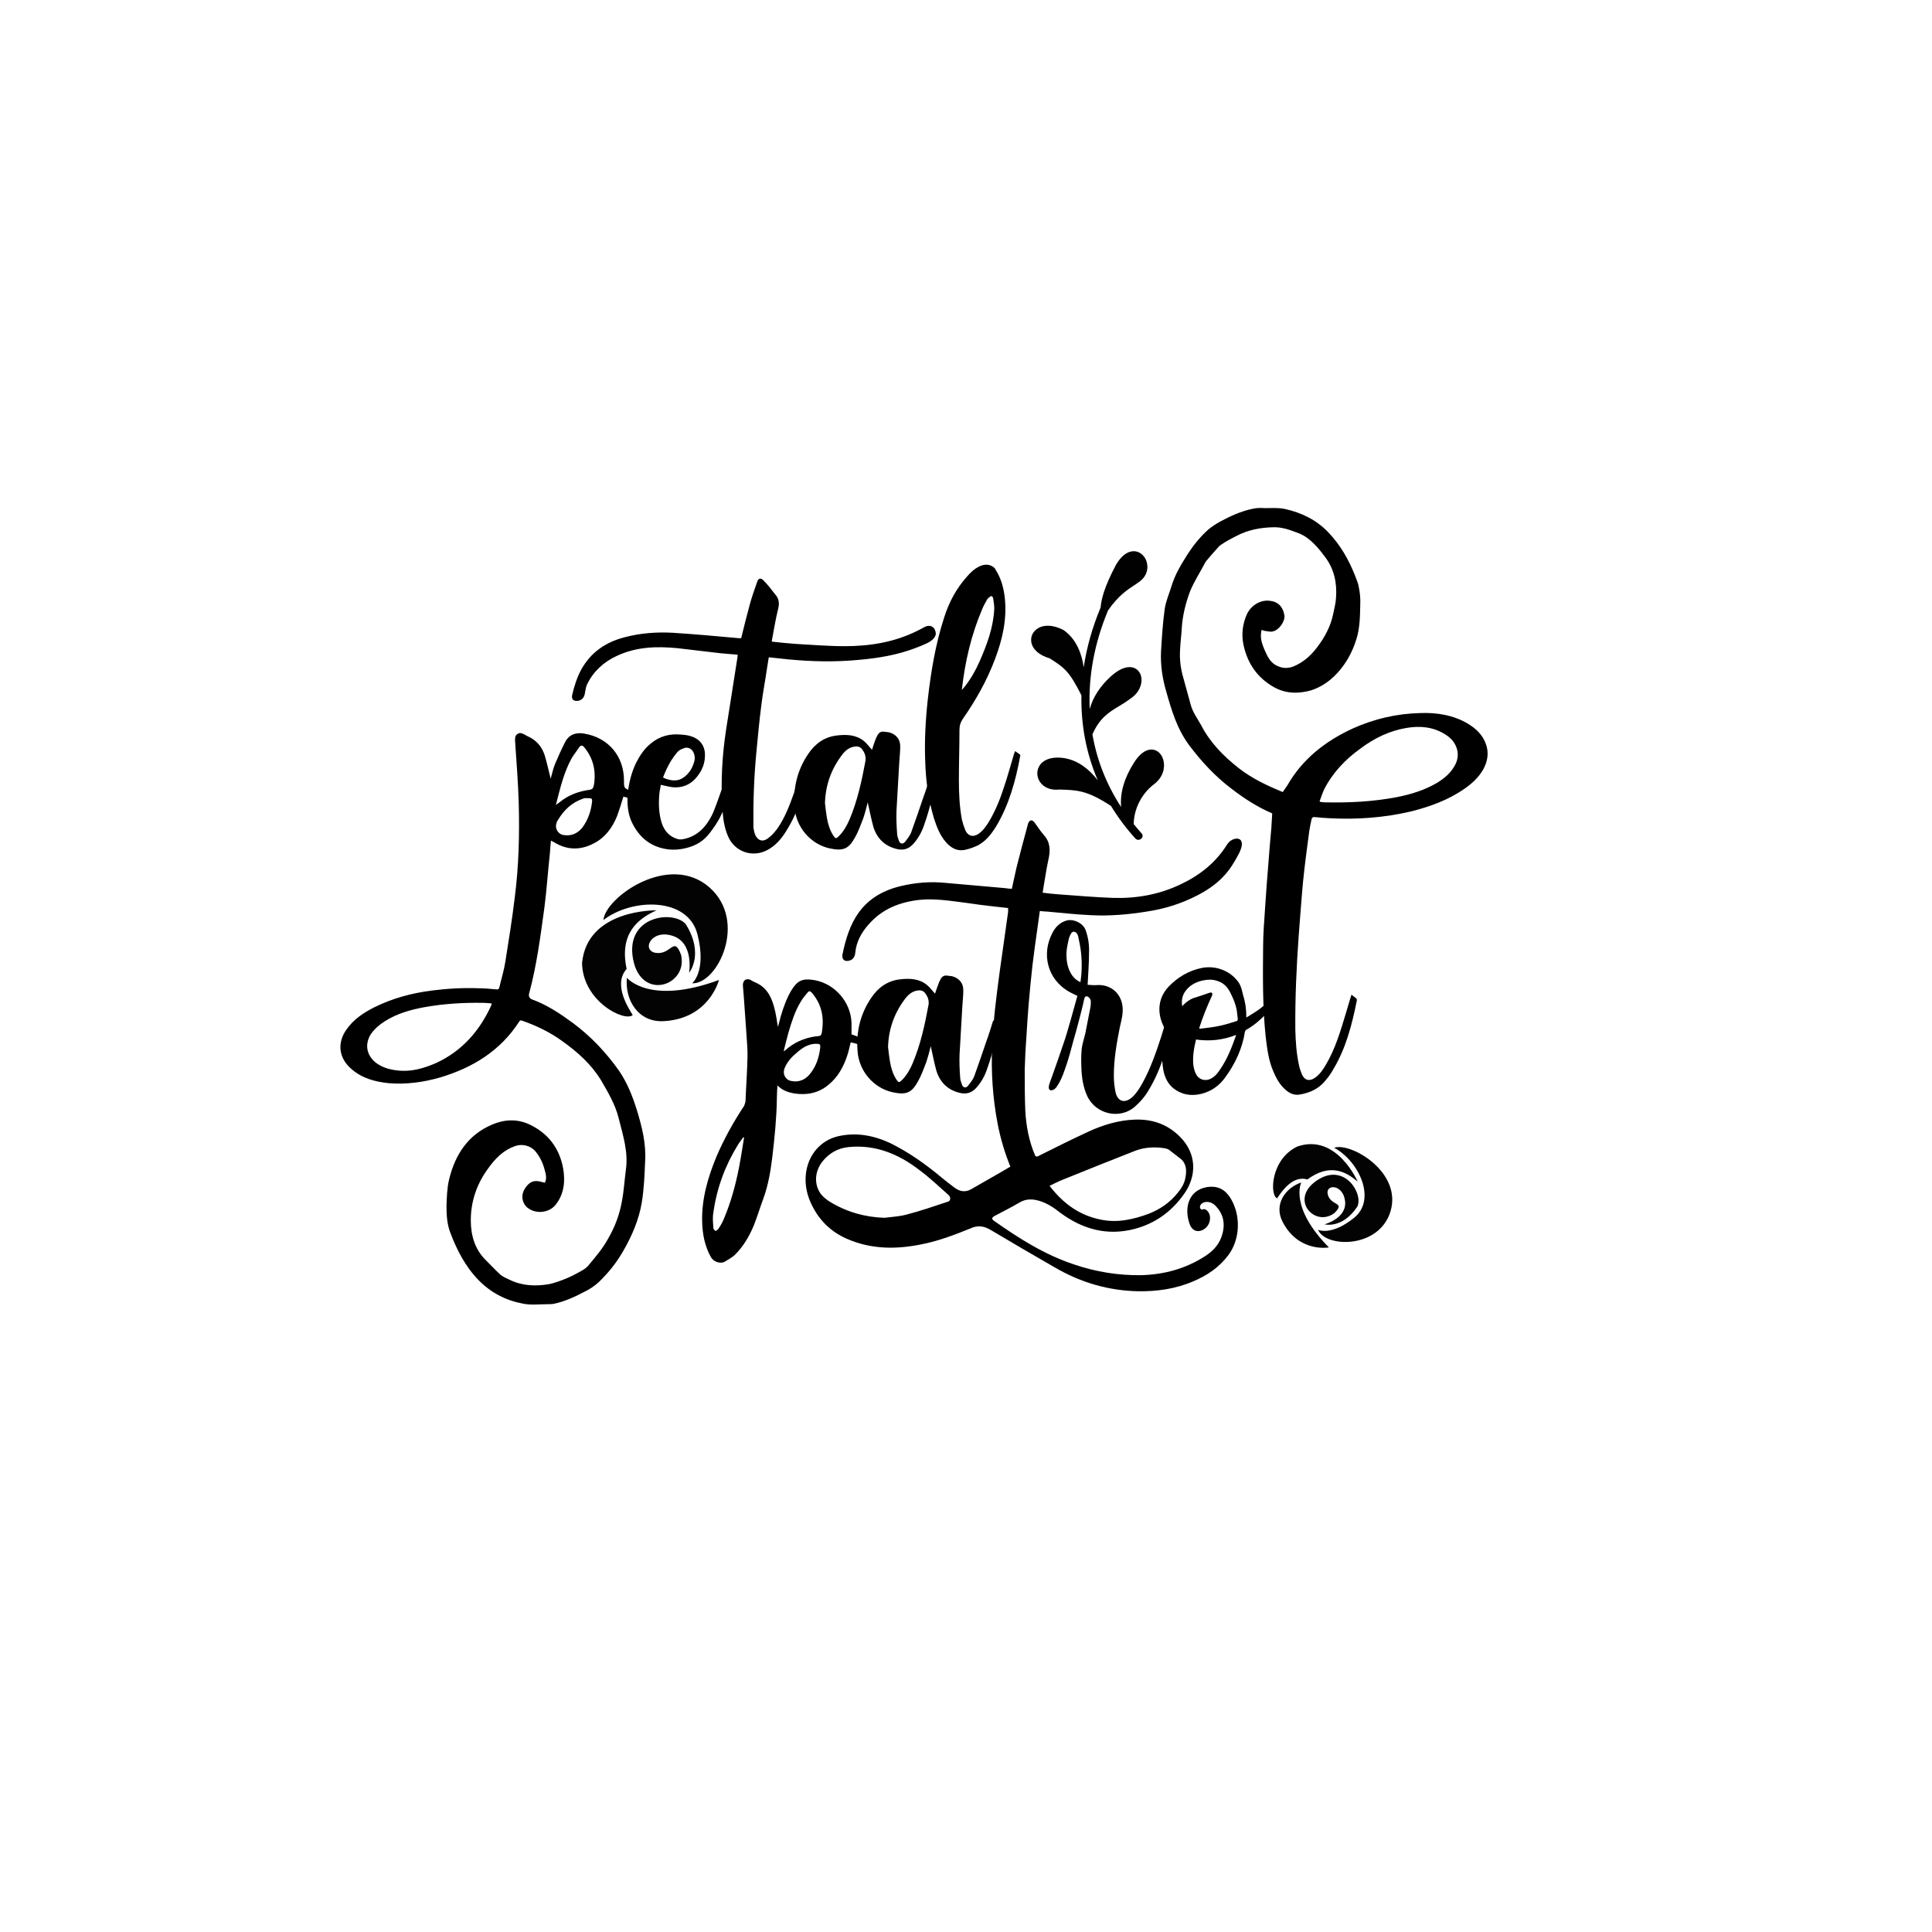 <?xml version="1.0" encoding="utf-8"?>
<!-- Generator: Adobe Illustrator 21.0.0, SVG Export Plug-In . SVG Version: 6.00 Build 0)  -->
<svg version="1.1" id="Calque_1" xmlns="http://www.w3.org/2000/svg" xmlns:xlink="http://www.w3.org/1999/xlink" x="0px" y="0px"
	 viewBox="0 0 600 600" style="enable-background:new 0 0 600 600;" xml:space="preserve">
<style type="text/css">
	.st0{fill:#030303;}
	.st1{fill:#010101;}
</style>
<g id="Calque_3">
	<path class="st0" d="M414.33,356.45c5.05-1.81,21.25,7.5,17.49,19.8c-3.57,11.64-20.21,11.28-22.48,5.66c0,0,4.06,2.04,11.18-3.7
		C427.65,372.47,421.95,360.51,414.33,356.45z M406.01,366.3c6.87-5.07,11.9-2.59,15.64,0.7c0,0-6.5-15.16-18.75-10.94
		c-8.28,3.93-8.64,15.07-6.29,16.1C397.41,371.04,401.12,364.76,406.01,366.3z M421.54,374.71c1.92-4.05-4.1-13.96-12.68-8.04
		s-0.43,14.64,5.57,10.04c3.49-3.46-0.95-2.1-2.03-5.58c-1.08-3.48,4.67-3.56,5.32,1.85c0.65,5.41-6.39,7.24-6.39,7.24
		S416.86,381.75,421.54,374.71z M404.12,367.23c-4.95,1.67-8.61,6.8-5.79,12.24c5.03,9.66,14.37,7.93,14.37,7.93
		C400.28,374.83,404.12,367.23,404.12,367.23z"/>
</g>
<g id="Calque_2">
	<path class="st0" d="M187.4,285.72c0.57-6.98,20.37-21.2,32.96-10.1c11.9,10.53,2.49,30.1-5.41,29.75c0,0,4.61-3.72,1.63-15.28
		C213.6,278.54,196.32,278.86,187.4,285.72z M194.61,300.91c-2.32-10.9,3.35-15.53,9.27-18.2c0,0-21.51-0.46-23.12,16.36
		c0.2,11.96,13.25,18.4,15.74,16.16C195.59,313.69,190.14,305.89,194.61,300.91z M212.97,287.01c-3.78-4.46-18.8-2.66-16.39,10.73
		s17.17,8.41,14.93-1.2c-2.23-6.01-3,0-7.72-0.6c-4.72-0.6-1.72-7.47,5.06-5.32c6.78,2.15,5.15,11.5,5.15,11.5
		S218.81,296.36,212.97,287.01z M194.69,303.66c-0.69,6.78,3.43,13.9,11.42,13.47c14.19-0.76,17.17-12.79,17.17-12.79
		C201.64,312.33,194.69,303.66,194.69,303.66z"/>
</g>
<g>
	<path d="M170.77,265.05c-0.62,5.58-0.97,11.15-1.68,16.64c-1.24,9.03-2.39,18.06-4.78,26.91c-0.18,0.8,0.09,1.42,0.89,1.77
		c4.69,1.68,8.76,4.43,12.75,7.35c5.58,4.16,10.27,9.12,14.34,14.87c2.57,3.81,4.16,7.88,5.49,12.13
		c1.59,5.22,2.92,10.45,2.57,15.94c-0.18,4.34-0.35,8.68-1.06,12.93c-0.89,5.22-3.01,10.18-5.67,14.79
		c-2.04,3.63-4.6,6.82-7.61,9.74c-1.33,1.24-2.92,2.3-4.6,3.1c-3.01,1.59-6.11,3.01-9.56,3.72c-0.62,0.09-1.24,0.09-1.86,0.09
		c-2.57,0-5.13,0.35-7.61-0.18c-5.22-0.97-9.92-3.36-13.72-7.26c-4.16-4.25-6.82-9.47-8.85-14.87c-0.97-2.57-1.15-5.4-1.15-8.15
		c0.09-2.74,0.18-5.58,0.8-8.23c1.86-7.7,5.84-13.9,13.37-17.09c3.72-1.59,7.61-1.86,11.51-0.09c5.84,2.74,9.38,7.35,10.54,13.63
		c0.71,3.98,0.35,7.97-2.3,11.33c-2.21,2.83-6.91,3.01-9.3,0.44c-1.24-1.5-1.42-3.54-0.35-5.31c1.33-2.13,2.74-2.83,4.87-2.3
		c0.44,0.09,0.89,0.27,1.42,0.35c0.62-1.24,0.35-2.57,0-3.72c-0.53-2.21-1.5-4.34-3.01-6.11c-1.5-1.68-3.98-2.3-6.11-1.59
		c-3.9,1.33-6.46,4.07-8.76,7.35c-3.36,4.69-5.13,10-5.13,15.76c0,4.6,1.24,9.03,4.69,12.39c1.51,1.5,3.01,3.1,4.52,4.51
		c0.8,0.62,1.77,1.06,2.74,1.5c3.9,1.95,8.06,2.13,12.31,1.42c1.77-0.35,3.63-1.06,5.4-1.77c1.5-0.62,3.01-1.42,4.43-2.21
		c0.8-0.44,1.68-0.97,2.3-1.68c2.3-2.74,4.6-5.4,6.37-8.68c2.04-3.54,3.45-7.35,4.16-11.33c0.62-3.19,0.8-6.55,1.24-9.83
		c0.8-5.49-0.89-10.71-2.21-15.94c-1.06-4.34-3.28-8.06-5.49-11.86c-3.01-4.96-7.26-8.76-11.86-12.04
		c-3.81-2.83-8.06-4.87-12.57-6.46c-0.44-0.18-0.8-0.18-1.06,0.35c-5.84,9.03-14.43,14.25-24.52,17.26
		c-5.22,1.5-10.54,2.21-15.94,1.77c-4.25-0.44-8.23-1.5-11.51-4.34c-4.07-3.45-4.6-8.23-1.5-12.48c2.21-3.1,5.31-5.13,8.68-6.82
		c5.58-2.74,11.51-4.34,17.71-5.13c4.87-0.62,9.65-0.89,14.52-0.71c1.86,0,3.63,0.18,5.49,0.35c0.62,0.09,0.8-0.09,0.97-0.62
		c0.62-2.66,1.42-5.22,1.86-7.97c1.06-6.64,2.12-13.28,2.92-19.92c1.24-9.65,1.5-19.39,1.24-29.13c-0.18-6.55-0.71-13.1-1.15-19.65
		c0-0.8,0-1.59,0.8-2.04c0.71-0.53,1.42-0.18,2.13,0.18c0.27,0.18,0.62,0.35,0.97,0.53c2.66,1.15,4.43,3.19,5.31,5.93
		c0.71,2.39,1.24,4.78,1.86,7.26c0.44-1.5,0.71-3.01,1.33-4.52c0.97-2.3,2.04-4.69,3.19-6.91c1.24-2.39,3.45-3.01,5.93-2.57
		c7.44,1.24,12.31,6.99,12.31,14.52c0,2.48,0,2.48,2.39,3.28c1.33,0.44,2.74,0.8,3.01,2.48c0,0.35,0.09,0.8-0.09,0.89
		c-0.18,0.18-0.62,0.18-0.89,0.09c-1.33-0.53-2.57-1.06-3.81-1.5c-0.27-0.09-0.62-0.09-0.8-0.18c-0.62,2.12-1.24,4.07-1.95,6.02
		c-1.5,3.72-3.81,6.82-7.44,8.59c-3.63,1.86-7.44,2.04-11.15,0.09c-0.62-0.35-1.15-0.62-1.95-1.06
		C170.94,262.57,170.86,263.81,170.77,265.05z M149.96,311.44c-6.11-0.09-12.04,0.27-18.06,1.33c-4.34,0.8-8.5,1.95-12.31,4.34
		c-1.68,1.06-3.28,2.39-4.43,4.07c-1.86,3.01-1.42,6.2,1.24,8.59c2.04,1.68,4.43,2.39,6.99,2.66c4.25,0.53,8.15-0.62,12.04-2.3
		c8.06-3.72,13.46-9.92,17.09-17.79c0.09-0.18,0.09-0.44,0.18-0.71C151.64,311.53,150.76,311.44,149.96,311.44z M173.95,249.02
		c2.3-1.86,5.05-3.01,7.97-3.54c2.3-0.35,2.3-0.27,2.66-2.57c0.44-4.07-0.53-7.7-3.19-10.89c-0.53-0.62-0.97-0.62-1.5,0
		c-0.71,1.15-1.59,2.21-2.3,3.36c-2.48,4.43-3.63,9.47-4.96,14.61C173.25,249.55,173.6,249.29,173.95,249.02z M181.66,247.87
		c-0.27,0-0.44,0.09-0.62,0.18c-3.45,1.15-5.93,3.54-7.79,6.64c-0.27,0.35-0.44,0.89-0.53,1.33c-0.35,1.42,0.71,3.01,2.12,3.28
		c2.48,0.44,4.43-0.35,6.02-2.3c1.77-2.39,2.66-5.05,3.01-7.97c0.09-1.06-0.09-1.15-1.33-1.15
		C182.19,247.87,181.92,247.87,181.66,247.87z"/>
	<path d="M227.87,239.02c0.09,0,0.18,0.18,0.09,0.27c-0.97,5.05-2.04,10.09-4.43,14.7c-0.89,1.68-1.95,3.19-3.1,4.69
		c-1.86,2.48-4.34,3.98-7.35,4.69c-1.77,0.44-3.54,0.62-5.31,0.44c-5.58-0.62-9.38-3.72-11.69-8.76c-1.15-2.66-1.33-5.49-1.15-8.41
		c0.35-3.45,1.15-6.73,2.66-9.83c1.15-2.21,2.48-4.25,4.43-5.84c2.83-2.39,6.02-3.19,9.65-2.83c1.5,0.09,2.92,0.35,4.25,1.06
		c2.04,1.06,3.1,3.1,3.01,5.4c0,2.39-0.8,4.43-2.21,6.29c-2.04,2.74-4.78,3.98-8.23,3.54c-1.06-0.18-2.12-0.44-3.28-0.71
		c-0.09,0.89-0.35,1.86-0.44,2.83c-0.27,3.01-0.18,6.11,0.71,8.94c0.8,2.57,2.48,4.43,5.13,5.13c0.71,0.18,1.59,0,2.3-0.18
		c2.83-0.71,4.96-2.39,6.64-4.69c0.71-1.06,1.42-2.21,1.95-3.45c0.97-2.39,1.86-4.96,2.74-7.44c0.71-2.13,1.24-4.34,1.95-6.46
		c0-0.09,0-0.18,0.09-0.44C226.9,238.31,227.43,238.66,227.87,239.02z M206.18,241.59c0.18,0.09,0.44,0.18,0.62,0.27
		c2.04,0.71,3.9,0.8,5.67-0.53c1.51-1.15,2.48-2.66,3.01-4.43c0.44-1.15,0.35-2.3-0.18-3.36c-0.53-0.97-1.42-1.42-2.39-1.33
		c-1.06,0.27-2.04,0.71-2.74,1.59c-1.33,1.59-2.39,3.36-3.28,5.31c-0.35,0.71-0.62,1.5-0.97,2.3
		C206.09,241.5,206.09,241.59,206.18,241.59z"/>
	<path d="M290.63,196.79c-0.21-2.42-2.03-2.89-3.54-2.04c-0.71,0.4-1.45,0.79-2.2,1.15c-7.08,3.54-14.7,4.78-22.58,4.78
		c-5.05,0-10.18-0.44-15.23-0.71c-2.48-0.18-4.96-0.44-7.35-0.71c0-0.18-0.09-0.35,0-0.44c0.62-3.28,1.15-6.64,1.95-9.83
		c0.44-1.77,0.18-3.19-0.97-4.43c-1.15-1.51-2.3-3.01-3.63-4.34c-0.89-0.89-1.59-0.62-1.95,0.53c-0.8,2.21-1.59,4.52-2.21,6.73
		c-0.97,3.54-1.86,7.08-2.74,10.71h-0.71c-6.82-0.62-13.72-1.24-20.54-1.68c-5.05-0.27-10.09,0.09-15.05,1.42
		c-5.75,1.5-10.36,4.6-13.37,10c-1.33,2.48-2.21,5.22-2.83,7.97c-0.18,1.06,0.18,1.68,1.24,1.77c1.5,0.09,2.57-0.89,2.74-2.48
		c0.18-0.89,0.27-1.77,0.62-2.57c1.95-4.07,5.13-6.99,9.12-8.85c6.11-2.92,12.48-3.1,18.95-2.48c4.52,0.53,9.03,1.06,13.55,1.59
		c1.68,0.18,3.45,0.27,5.22,0.44c-0.09,0.35-0.09,0.62-0.09,0.8c-1.15,7.52-2.39,15.05-3.54,22.49c-1.24,8.15-1.68,16.29-1.15,24.43
		c0.18,2.92,0.53,5.75,1.68,8.5c2.04,5.05,7.79,6.99,12.48,4.34c2.39-1.33,4.16-3.36,5.58-5.67c4.07-6.37,6.02-13.55,7.52-20.89
		c0-0.18,0-0.44-0.18-0.53c-0.44-0.35-0.97-0.62-1.42-0.97c-1.24,3.63-2.3,7.08-3.45,10.54c-1.33,3.72-2.74,7.44-4.96,10.71
		c-0.89,1.24-1.86,2.39-3.1,3.28c-1.59,1.24-3.19,0.71-3.98-1.15c-0.27-0.71-0.44-1.5-0.53-2.3c-0.09-7.88,0.18-15.85,0.97-23.81
		c0.44-4.69,0.89-9.47,1.5-14.17c0.44-3.63,1.15-7.26,1.68-10.89c0.18-1.33,0.44-2.66,0.62-3.9c2.04,0.18,3.9,0.44,5.84,0.62
		c7.35,0.71,14.7,0.89,22.04,0.18c6.11-0.53,12.04-1.51,17.79-3.72c1.16-0.43,2.3-0.9,3.4-1.42
		C288.68,199.4,290.54,198.33,290.63,196.79z"/>
	<path d="M272.04,229.28c0.18-0.35,0.35-0.71,0.53-1.06c0.44-0.71,1.06-1.15,2.04-0.97c0.53,0.09,1.06,0.09,1.51,0.18
		c2.21,0.62,3.54,2.21,3.45,4.52c0,1.5-0.18,2.92-0.27,4.43c-0.27,5.13-0.62,10.18-0.88,15.32c-0.09,2.39,0,4.69,0.18,7.08
		c0,0.89,0.35,1.68,0.62,2.48c0.35,0.8,1.15,0.97,1.77,0.27c0.71-0.89,1.5-1.86,1.95-2.92c1.33-3.63,2.57-7.35,3.81-10.98
		c0.8-2.12,1.42-4.25,2.13-6.46c0.71,0.27,1.42,0.44,2.13,0.62c-0.44,1.86-0.8,3.63-1.33,5.31c-0.8,3.01-1.59,6.11-2.66,9.03
		c-0.71,2.21-1.86,4.25-3.36,5.93c-1.42,1.59-3.1,2.13-5.22,1.59c-3.63-0.89-6.02-3.19-7.17-6.73c-0.62-2.21-1.06-4.52-1.59-6.82
		c-0.09-0.27-0.09-0.53-0.18-0.97c-0.44,1.77-0.88,3.45-1.42,5.05c-0.8,2.04-1.5,4.07-2.57,5.93c-1.86,3.36-3.45,4.34-7.88,3.36
		c-6.02-1.33-10.53-6.73-10.89-12.93c-0.44-5.93,0.89-11.42,4.25-16.38c2.13-3.19,5.05-5.31,8.94-5.75
		c2.92-0.35,5.93-0.27,8.41,1.77c0.97,0.8,1.68,1.86,2.48,2.66C271.16,231.67,271.6,230.43,272.04,229.28z M256.82,254.07
		c0.35,1.95,0.89,3.72,1.95,5.4c0.71,1.06,0.88,1.06,1.77,0.18c1.5-1.51,2.48-3.28,3.28-5.13c2.48-5.84,3.81-12.04,4.96-18.24
		c0.18-1.24-0.18-2.39-0.89-3.36c-0.53-0.89-1.42-1.24-2.48-1.06c-1.5,0.18-2.66,1.06-3.63,2.21c-3.54,4.52-5.4,9.56-5.58,15.32
		C256.37,250.97,256.55,252.56,256.82,254.07z"/>
	<path d="M316.75,234.33c0.09,0.09,0.18,0.27,0.09,0.44c-1.42,7.7-3.45,15.14-7.53,21.96c-1.5,2.39-3.19,4.52-5.67,5.84
		c-1.33,0.62-2.83,1.15-4.25,1.42c-2.3,0.35-4.07-0.71-5.58-2.39c-1.95-2.21-2.92-4.87-3.81-7.61c-1.68-5.67-2.48-11.42-2.66-17.35
		c-0.27-6.55,0.09-13.01,0.8-19.48c0.97-8.59,2.39-17.09,5.05-25.32c1.5-4.78,3.81-9.12,7.17-12.84c1.06-1.24,2.3-2.39,3.81-3.1
		c1.5-0.71,3.01-0.8,4.43,0.27c0.27,0.18,0.44,0.44,0.62,0.8c1.68,2.66,2.48,5.58,2.83,8.68c0.71,6.64-0.71,12.84-3.01,18.95
		c-2.48,6.64-5.93,12.75-9.92,18.5c-0.8,1.15-1.15,2.21-1.15,3.54c0,5.13-0.18,10.36-0.18,15.58c0,4.16,0.18,8.32,0.97,12.48
		c0.27,1.06,0.62,2.13,1.06,3.19c0.8,1.77,2.39,2.21,4.07,1.06c1.33-0.89,2.21-2.21,3.1-3.54c2.13-3.54,3.63-7.26,4.87-11.16
		c1.15-3.36,2.04-6.82,3.1-10.27c0.09-0.18,0.18-0.35,0.27-0.71C315.78,233.62,316.31,233.97,316.75,234.33z M299.58,213.26
		c1.95-2.48,3.45-5.13,4.69-7.97c2.3-5.22,4.25-10.54,4.51-16.29c0-1.06-0.18-2.12-0.35-3.19c-0.18-0.8-0.71-0.89-1.24-0.27
		c-0.27,0.18-0.44,0.35-0.62,0.62c-0.53,0.97-1.06,1.86-1.5,2.92c-3.45,8.06-5.4,16.47-6.37,25.23
		C298.96,213.96,299.31,213.61,299.58,213.26z"/>
</g>
<g>
	<path d="M268.62,322.74c0.71,0.27,1.42,1.68,1.33,2.39c0,0.44-0.27,0.53-0.62,0.44c-0.44-0.09-0.89-0.27-1.33-0.53
		c-1.15-0.71-2.48-1.06-3.81-1.33c-0.35,1.42-0.62,2.75-1.06,4.07c-1.15,3.54-2.92,6.73-5.84,9.12c-3.19,2.66-6.82,3.28-10.8,2.66
		c-1.86-0.35-3.45-0.97-4.78-2.21c-0.09-0.09-0.18-0.09-0.27-0.27c-0.09,1.5-0.18,2.92-0.18,4.25c-0.09,6.02-0.71,12.04-1.42,18.06
		c-0.53,4.34-1.24,8.59-2.74,12.75c-1.06,2.83-1.95,5.84-3.1,8.68c-1.42,3.36-3.28,6.46-5.93,9.03c-0.97,0.8-2.04,1.42-3.1,2.04
		c-1.24,0.62-3.36,0.09-4.25-1.59c-1.86-3.36-2.57-7.08-2.66-10.89c-0.18-7.08,1.77-13.72,4.43-20.19
		c2.39-5.58,5.31-10.8,8.59-15.76c0.18-0.44,0.35-0.89,0.44-1.42c0.18-4.6,0.53-9.21,0.62-13.81c0.09-2.13-0.18-4.25-0.27-6.29
		c-0.27-4.25-0.62-8.41-0.89-12.57c-0.09-1.15-0.18-2.3-0.27-3.36c0-0.71,0.18-1.33,0.71-1.68c0.53-0.35,1.15-0.26,1.68,0
		c0.44,0.27,0.89,0.53,1.33,0.71c2.66,1.06,4.34,3.1,5.31,5.67c0.89,2.3,1.33,4.78,1.68,7.26c0.09,0.27,0.09,0.53,0.18,0.97
		c0.35-1.24,0.62-2.3,0.89-3.36c0.8-2.74,1.77-5.4,3.19-7.88c1.95-3.19,3.45-3.98,7.44-3.28c6.29,1.24,11.07,6.82,11.33,13.19
		c0,1.24,0,2.48,0,3.63C265.88,321.76,267.29,322.2,268.62,322.74z M230.82,353.19c-0.53,0.8-1.15,1.5-1.68,2.39
		c-3.98,6.46-6.55,13.46-7.61,21.07c-0.27,1.5-0.09,3.1,0,4.69c0,0.35,0.35,0.62,0.62,0.97c0.35-0.18,0.8-0.35,0.97-0.71
		c0.71-1.06,1.33-2.12,1.77-3.28c2.12-5.05,3.54-10.27,4.6-15.67c0.62-3.1,1.06-6.2,1.59-9.38
		C231,353.28,230.91,353.28,230.82,353.19z M243.74,326.28c2.74-2.48,5.93-3.9,9.56-4.43c0.53-0.09,1.33,0,1.59-0.35
		c0.35-0.35,0.35-1.06,0.44-1.59c0.62-4.43-0.35-8.32-3.28-11.69c-0.44-0.44-0.71-0.53-1.15-0.09c-0.8,0.97-1.68,1.95-2.3,3.1
		c-1.77,2.92-2.74,6.11-3.72,9.38c-0.53,1.86-0.97,3.81-1.5,5.84C243.66,326.37,243.74,326.28,243.74,326.28z M251.53,333.54
		c1.95-2.39,2.83-5.13,3.19-8.14c0.09-1.06-0.09-1.24-1.15-1.24c-0.35,0-0.8,0-1.24,0.09c-1.95,0.35-3.45,1.42-4.87,2.66
		c-1.59,1.33-3.01,2.83-3.81,4.87c-0.44,1.24-0.27,2.39,0.8,3.36c0.71,0.62,1.68,0.62,2.48,0.71
		C248.88,335.84,250.38,334.95,251.53,333.54z"/>
	<path d="M291.64,305.03c0.18-0.35,0.35-0.71,0.53-1.06c0.44-0.71,1.06-1.15,2.04-0.97c0.53,0.09,1.06,0.09,1.5,0.18
		c2.21,0.62,3.54,2.21,3.45,4.51c0,1.51-0.18,2.92-0.27,4.43c-0.27,5.13-0.62,10.18-0.89,15.32c-0.09,2.39,0,4.69,0.18,7.08
		c0,0.89,0.35,1.68,0.62,2.48c0.35,0.8,1.15,0.97,1.77,0.27c0.71-0.89,1.5-1.86,1.95-2.92c1.33-3.63,2.57-7.35,3.81-10.98
		c0.8-2.13,1.42-4.25,2.12-6.46c0.71,0.27,1.42,0.44,2.13,0.62c-0.44,1.86-0.8,3.63-1.33,5.31c-0.8,3.01-1.59,6.11-2.66,9.03
		c-0.71,2.21-1.86,4.25-3.36,5.93c-1.42,1.59-3.1,2.12-5.22,1.59c-3.63-0.88-6.02-3.19-7.17-6.73c-0.62-2.21-1.06-4.51-1.59-6.82
		c-0.09-0.27-0.09-0.53-0.18-0.97c-0.44,1.77-0.89,3.45-1.42,5.05c-0.8,2.04-1.51,4.07-2.57,5.93c-1.86,3.36-3.45,4.34-7.88,3.36
		c-6.02-1.33-10.54-6.73-10.89-12.93c-0.44-5.93,0.89-11.42,4.25-16.38c2.13-3.19,5.05-5.31,8.94-5.75
		c2.92-0.35,5.93-0.27,8.41,1.77c0.97,0.8,1.68,1.86,2.48,2.66C290.75,307.42,291.2,306.18,291.64,305.03z M276.41,329.82
		c0.35,1.95,0.89,3.72,1.95,5.4c0.71,1.06,0.89,1.06,1.77,0.18c1.5-1.5,2.48-3.28,3.28-5.13c2.48-5.84,3.81-12.04,4.96-18.24
		c0.18-1.24-0.18-2.39-0.89-3.36c-0.53-0.89-1.42-1.24-2.48-1.06c-1.5,0.18-2.66,1.06-3.63,2.21c-3.54,4.52-5.4,9.56-5.58,15.32
		C275.97,326.72,276.15,328.31,276.41,329.82z"/>
	<path d="M374.71,368.68c-5.84,1.11-6.99,6.79-5.22,11.54c0.71,1.92,2.21,2.53,3.9,1.82c1.77-0.81,2.74-2.73,2.3-4.66
		c-0.27-1.11-1.33-2.13-2.04-1.82c-0.62,0.2-0.88-0.1-0.97-0.51c-0.09-0.3,0.09-0.81,0.35-1.11c1.06-1.01,3.01-0.91,4.34,0.4
		c2.39,2.43,3.19,5.27,2.3,8.71c-0.8,3.24-2.83,5.37-5.31,6.99c-6.2,4.05-12.92,5.77-19.92,5.98c-7.08,0.1-14.08-1.01-20.89-3.34
		c-8.94-2.94-17-8-24.88-13.57c-0.71-0.51-0.71-0.91,0.09-1.42c2.66-1.42,5.31-2.73,7.88-4.25c2.04-1.21,4.07-1.11,6.11-0.51
		c2.39,0.71,4.43,2.03,6.46,3.65c7.08,5.27,14.78,7.29,23.2,5.06c6.11-1.62,11.33-5.17,15.32-10.84c3.98-5.57,3.98-12.56-1.33-17.82
		c-4.07-4.05-8.85-5.47-14.08-5.27c-4.96,0.2-9.74,1.62-14.34,3.75c-5.22,2.43-10.36,4.96-15.58,7.6c-0.44,0.2-0.71,0.2-0.97-0.3
		c-1.86-4.35-2.74-9.01-3.01-13.77c-0.18-4.25-0.18-8.61-0.18-12.86c0.09-3.44,0.27-6.89,0.53-10.23c0.18-3.44,0.44-6.79,0.71-10.23
		c0.35-3.95,0.71-7.9,1.15-11.75c0.44-3.75,0.97-7.49,1.5-11.24c0.27-1.92,0.53-3.85,0.8-5.77c0.89,0.1,1.59,0.2,2.39,0.2
		c4.51,0.41,9.03,0.91,13.54,1.11c5.75,0.3,11.51-0.2,17.17-1.11c5.49-0.81,10.8-2.43,15.85-5.06c4.16-2.13,7.97-4.96,10.71-9.22
		c0.79-1.21,1.5-2.45,2.16-3.72c1.13-2.23,1.22-3.73,0.34-4.39c-0.83-0.63-2.81-0.22-3.92,1.42c-3.63,5.87-8.68,9.72-14.43,12.46
		c-6.73,3.24-13.81,4.46-21.07,4.25c-5.67-0.2-11.33-0.71-17-1.11c-1.59-0.1-3.19-0.3-4.87-0.51c0.62-3.54,1.06-6.89,1.77-10.13
		c0.71-3.04,0.62-5.57-1.42-7.8c-1.06-1.22-1.95-2.63-2.92-3.95c-0.8-0.91-1.5-0.71-1.95,0.41c-0.09,0.2-0.09,0.51-0.18,0.71
		c-1.15,4.25-2.3,8.51-3.36,12.76c-0.53,2.23-0.97,4.46-1.5,6.79c-0.71,0-1.33-0.1-2.04-0.2c-6.11-0.51-12.31-1.11-18.41-1.62
		c-4.78-0.51-9.56-0.1-14.17,1.01c-12.39,3.04-16.02,11.65-17.97,21.17c-0.27,1.32,0.44,2.23,1.68,2.03c1.24-0.1,2.21-1.01,2.3-2.63
		c0.35-3.44,1.95-6.18,3.98-8.51c4.34-5.06,9.83-7.09,15.85-7.8c4.87-0.51,9.65,0.3,14.52,0.91c2.83,0.41,5.67,0.81,8.5,1.11
		c1.5,0.2,3.01,0.3,4.6,0.51v1.22c-0.88,6.08-1.68,12.15-2.57,18.23c-1.06,7.8-2.04,15.49-2.39,23.39c-0.35,8.1,0.18,16.1,1.68,24
		c0.89,4.66,2.21,9.11,3.98,13.47c-4.07,2.43-8.15,4.66-12.13,6.99c-1.77,1.01-3.45,0.81-5.13-0.4c-1.33-1.01-2.66-2.03-3.9-3.04
		c-5.05-4.25-10.36-8-16.11-10.84c-5.22-2.43-10.62-3.44-16.29-2.13c-8.41,2.03-12.39,11.44-8.59,20.26
		c2.39,5.57,6.29,9.32,11.33,11.55c7.61,3.34,15.4,3.34,23.28,1.72c5.22-1.01,10.27-2.94,15.23-4.96c2.21-1.01,4.16-0.71,6.2,0.51
		c6.64,3.95,13.37,7.9,20.1,11.75c8.06,4.66,16.56,7.09,25.59,7.29c5.93,0.1,11.77-0.71,17.35-3.14c4.07-1.72,7.79-4.15,10.71-8
		c3.54-4.66,3.9-11.44,1.42-16.51C380.99,369.59,378.51,368.08,374.71,368.68z M330.09,366.35c7.53-3.04,15.05-6.08,22.58-9.01
		c3.01-1.11,6.11-1.22,9.21-0.71c0.35,0.1,0.8,0.2,1.24,0.51c1.06,0.81,2.13,1.62,3.28,2.53c1.95,1.42,2.21,3.54,1.77,5.87
		c-0.27,1.92-1.24,3.44-2.3,4.76c-2.48,3.14-5.49,5.17-8.94,6.58c-4.87,1.82-9.83,2.94-14.87,1.92
		c-6.46-1.22-11.69-4.76-16.11-10.53C327.43,367.57,328.76,366.86,330.09,366.35z M295.03,372.63c-0.09,0.3-0.44,0.51-0.8,0.61
		c-4.25,1.42-8.41,2.84-12.66,3.95c-2.21,0.61-4.6,0.71-6.91,1.01c-5.93-0.2-11.51-1.72-16.73-4.86c-1.06-0.61-2.21-1.52-3.01-2.53
		c-2.12-2.94-1.95-6.79,0.35-9.92c2.21-2.84,5.05-4.35,8.32-4.66c8.06-0.81,15.32,2.03,21.87,7.09c3.19,2.33,6.11,5.16,9.12,7.8
		C295.03,371.52,295.2,372.03,295.03,372.63z"/>
	<path d="M393.53,311.23c0.35-0.35,0.89-0.35,1.24,0.09c0.18,0.27,0.35,0.62,0.44,0.97c0.09,0.09,0,0.27-0.09,0.44
		c-2.39,2.74-4.96,5.4-8.23,7.17c-0.09,0.09-0.18,0.35-0.27,0.53c-0.8,5.13-2.92,9.74-5.93,13.9c-1.86,2.74-4.43,4.6-7.7,5.4
		c-3.1,0.71-5.93,0.27-8.5-1.68c-1.77-1.42-2.74-3.36-3.19-5.67c-0.71-3.9-0.44-7.79,0.89-11.6c0.09-0.27,0-0.44-0.09-0.71
		c-1.24-2.04-2.04-4.25-2.04-6.64c0-2.74,1.06-5.13,2.92-7.08c2.83-2.92,6.29-4.96,10.27-5.75c4.51-0.89,9.21,1.06,11.6,4.78
		c0.62,1.06,0.88,2.3,1.15,3.45c0.71,2.21,1.06,4.51,1.06,6.82c0,0.09,0,0.18,0,0.35C389.37,314.59,391.76,313.26,393.53,311.23z
		 M372.9,319.46c1.95-0.27,3.98-0.44,5.93-0.89c1.68-0.35,3.36-0.88,5.05-1.42c0.44-0.09,0.53-0.35,0.53-0.71
		c-0.09-0.53-0.09-1.06-0.18-1.5c-0.18-2.39-1.06-4.51-2.13-6.64c-0.88-1.77-2.21-3.19-4.25-3.72c-1.5-0.53-3.1-0.35-4.69,0
		c-2.04,0.53-3.81,1.51-5.05,3.28c-0.97,1.33-1.24,2.92-0.97,4.6c0.18-0.09,0.27-0.27,0.44-0.44c0.88-0.89,1.95-1.68,3.28-2.13
		c1.5-0.44,3.01-0.97,4.52-1.5c0.35-0.09,0.88-0.35,1.06,0.09c0.18,0.27,0,0.71-0.18,1.06c-1.42,3.01-2.66,6.2-3.72,9.38
		c0,0.18-0.09,0.35-0.09,0.53C372.64,319.46,372.72,319.46,372.9,319.46z M371.4,323c-0.62,2.57-1.06,5.13-0.8,7.79
		c0.18,1.06,0.44,2.21,1.06,3.19c1.06,1.51,3.01,1.86,4.6,0.89c1.24-0.71,2.04-1.77,2.83-3.01c2.04-3.01,3.36-6.38,4.6-9.83
		c0.09-0.18,0.09-0.35,0.18-0.62c-4.07,1.59-8.15,2.04-12.48,1.42C371.4,322.91,371.4,323,371.4,323z"/>
	<path d="M382.42,244.92c-5.05-3.81-9.29-8.41-13.1-13.46c-3.81-5.13-5.49-10.89-7.17-16.82c-1.15-3.98-1.77-8.06-1.59-12.22
		c0.27-4.43,0.53-8.85,1.15-13.28c0.35-2.48,1.42-4.78,2.13-7.17c1.06-3.54,3.01-6.73,4.96-9.83c1.77-2.74,3.9-5.4,6.46-7.7
		c1.06-0.89,2.3-1.68,3.54-2.39c3.28-1.77,6.73-3.36,10.36-4.07c1.15-0.27,2.39-0.27,3.54-0.18c2.12,0,4.34-0.18,6.37,0.27
		c5.13,1.15,9.74,3.36,13.46,7.26c3.72,3.9,6.29,8.41,8.23,13.28c0.44,1.24,1.06,2.48,1.24,3.81c0.35,1.68,0.53,3.54,0.44,5.31
		c-0.09,3.63-0.09,7.35-1.24,10.89c-1.24,3.98-3.19,7.52-6.02,10.54c-2.21,2.39-4.96,4.25-7.97,5.22
		c-3.81,1.06-7.61,1.15-11.42-0.89c-5.4-3.01-8.41-7.52-9.65-13.37c-0.62-3.1-0.27-6.29,1.06-9.3c1.24-2.74,4.16-4.6,7.08-4.25
		c2.66,0.27,4.16,1.86,4.6,4.52c0.27,1.77-1.59,4.52-3.45,4.96c-0.8,0.27-1.59,0-2.39-0.09c-0.35,0-0.71-0.18-1.24-0.35
		c-0.35,1.51-0.27,2.92,0.18,4.25c0.44,1.42,1.06,2.74,1.68,3.98c0.71,1.24,1.59,2.3,2.92,2.92c1.68,0.8,3.19,0.89,4.96,0.27
		c3.1-1.24,5.49-3.36,7.44-5.93c2.39-3.1,4.25-6.55,5.05-10.45c0.35-1.68,0.8-3.36,0.88-5.05c0.35-4.6-0.62-8.94-3.36-12.57
		c-1.77-2.39-3.72-4.78-6.29-6.46c-0.62-0.35-1.24-0.71-1.95-0.97c-2.57-0.97-5.05-1.95-7.88-1.86c-3.98,0.09-7.88,0.8-11.51,2.74
		c-1.59,0.8-3.28,1.68-4.78,2.74c-0.62,0.35-0.97,0.97-1.5,1.5c-0.8,0.89-1.59,1.77-2.39,2.74c-0.44,0.53-0.88,0.97-1.15,1.59
		c-1.5,2.83-3.28,5.58-4.52,8.59c-1.33,3.54-2.3,7.35-2.57,11.24c-0.09,2.21-0.44,4.52-0.53,6.82c-0.18,2.74,0.09,5.4,0.8,8.06
		c0.8,3.01,1.68,6.02,2.48,9.03c0.62,2.39,2.12,4.34,3.28,6.46c2.74,5.31,6.82,9.47,11.51,13.19c4.16,3.28,8.85,5.49,13.81,7.53
		c0.44-0.71,0.97-1.33,1.42-2.04c4.69-8.23,11.86-13.81,20.36-17.71c6.73-3.01,13.63-4.6,20.98-4.78c5.13-0.18,10.18,0.62,14.7,3.28
		c2.48,1.5,4.52,3.36,5.58,6.2c1.06,2.74,0.62,5.49-0.8,8.06c-1.42,2.48-3.45,4.34-5.75,5.93c-5.05,3.54-10.71,5.58-16.64,7.08
		c-8.32,1.95-16.73,2.57-25.23,2.12c-1.59-0.09-3.1-0.18-4.6-0.35c-0.62-0.09-0.89,0.09-1.06,0.62c-0.27,1.24-0.53,2.39-0.71,3.63
		c-0.71,5.31-1.42,10.54-1.95,15.85c-0.53,5.58-0.88,11.07-1.33,16.55c-0.71,9.83-1.15,19.57-1.06,29.39
		c0.09,3.72,0.35,7.44,1.15,11.07c0.18,0.89,0.53,1.86,0.88,2.75c0.8,1.86,2.3,2.3,3.98,1.15c1.59-1.06,2.57-2.57,3.45-4.07
		c3.01-5.05,4.6-10.62,6.29-16.2c0.53-1.77,1.06-3.63,1.68-5.58c0.53,0.44,0.97,0.71,1.42,1.06c0.18,0.18,0.27,0.44,0.27,0.62
		c-1.5,7.53-3.36,14.87-7.35,21.51c-0.71,1.33-1.59,2.48-2.57,3.63c-1.95,2.39-4.69,3.63-7.7,4.16c-1.86,0.35-3.36-0.35-4.69-1.59
		c-1.77-1.59-2.83-3.63-3.72-5.75c-1.42-3.36-1.86-6.99-2.3-10.62c-0.97-9.21-0.88-18.5-0.8-27.71c0-4.16,0.35-8.23,0.62-12.31
		c0.27-4.43,0.62-8.76,0.97-13.1c0.27-3.9,0.62-7.79,0.97-11.69c0.09-1.5,0.18-3.01,0.27-4.52
		C390.39,250.58,386.32,247.93,382.42,244.92z M410.31,249.08c0.27,0,0.62,0.09,0.89,0.09c7.52,0.18,15.05-0.18,22.49-1.59
		c4.52-0.89,8.85-2.21,12.84-4.6c1.95-1.24,3.81-2.75,5.05-4.87c0.89-1.42,1.33-3.01,1.06-4.78c-0.44-2.39-1.86-4.07-3.9-5.31
		c-3.72-2.3-7.7-2.66-11.95-1.95c-5.31,0.89-10,3.19-14.25,6.37c-4.69,3.36-8.68,7.52-11.33,12.75c-0.53,1.15-0.97,2.48-1.42,3.72
		C410.05,248.99,410.22,249.08,410.31,249.08z"/>
	<path d="M363.78,317.78c-0.53-0.35-1.06-0.71-1.59-1.06c-0.53,1.86-1.06,3.63-1.59,5.31c-1.59,4.87-3.28,9.74-5.75,14.25
		c-0.89,1.59-1.86,3.19-3.19,4.43c-2.3,2.04-4.51,1.5-5.22-1.5c-0.35-1.68-0.53-3.45-0.53-5.13c0-5.13,0.88-10.09,1.86-15.05
		c0.44-1.95,0.97-3.81,0.89-5.84c-0.18-4.51-3.63-7.61-8.14-7.26c-0.97,0.09-1.95-0.09-2.75-0.09c0.18-3.54,0.44-6.82,0.44-10.09
		c0.09-2.39-0.27-4.69-1.06-6.91c-0.89-2.3-3.81-3.45-5.75-3.01c-2.3,0.62-3.72,2.13-4.69,4.16c-3.1,6.02-1.77,13.99,5.4,18.06
		c0.8,0.44,1.59,0.8,2.48,1.24c-0.74,2.74-3.36,12.18-4.07,14.08c-1.24,3.63-2.48,7.35-3.81,10.98c-0.65,1.89-1.52,3.59-0.63,4.17
		c0.4,0.26,1.41,0,2.13-1.06c1.05-1.56,1.78-3.19,2.58-5.58c1.06-2.92,1.86-6.02,2.66-9.03c0.42-1.33,2.72-9.78,3.27-12.66
		c0.18-0.8,0.8-1.06,1.42-0.44c0.35,0.26,0.53,0.71,0.62,1.06c0,0.62,0,1.24-0.09,1.86c-0.53,2.75-1.06,5.4-1.59,8.15
		c-0.35,1.59-0.97,3.28-1.15,4.96c-0.18,1.86-0.18,3.9-0.09,5.84c0.09,3.01,0.53,5.93,1.77,8.68c2.66,5.84,10.27,7.44,14.87,3.36
		c1.68-1.5,3.1-3.1,4.16-4.96c3.9-6.37,5.84-13.37,7.26-20.54C363.87,318.04,363.87,317.78,363.78,317.78z M335.9,301.04
		c0,1.33-0.18,2.57-0.35,3.98c-1.24-0.53-2.04-1.33-2.66-2.21c-1.42-2.12-1.77-4.6-1.68-7.08c0.09-1.42,0.44-2.83,0.71-4.16
		c0.09-0.27,0.18-0.53,0.27-0.8c0.35-0.62,0.53-1.42,1.33-1.42c0.8,0.09,1.15,0.8,1.33,1.5c0.35,1.68,0.71,3.36,0.88,5.05
		C335.9,297.59,335.99,299.36,335.9,301.04z"/>
</g>
<path class="st1" d="M361.33,236.21c0.51,2.12-0.02,5.18-3.02,7.4c-3.79,2.91-6.17,7.62-6.23,12.31c0.77,0.95,1.57,1.93,2.44,2.89
	c0.54,0.59,0.33,1.27-0.09,1.65c-0.24,0.22-0.57,0.36-0.91,0.36c-0.32,0-0.64-0.12-0.91-0.41c-2.83-3.1-5.37-6.49-7.58-10.12
	l-0.25-0.16c-7.21-4.68-10.26-4.77-15.79-4.93c-2.6,0.31-4.88-0.6-6.07-2.44c-0.99-1.54-1.03-3.42-0.12-4.92
	c1.15-1.9,3.63-2.81,6.79-2.51c4.94,0.42,8.7,3.61,11.33,6.99c-3.55-8.26-5.25-17.11-5.07-26.37c-3.72-7.4-5.24-8.59-9.9-11.51
	c-3.2-0.94-5.27-2.75-5.66-4.99c-0.28-1.59,0.36-3.12,1.71-4.1c2.03-1.47,5.14-1.35,8.33,0.34c4.04,2.86,5.65,7.47,6.23,11.56
	c0.91-6.17,2.67-12.4,5.24-18.57c0.24-2.53,1-6.09,4.74-13.2c2.44-4.18,4.9-4.45,6.16-4.25c1.72,0.28,3.14,1.79,3.53,3.75
	c0.47,2.32-0.56,4.54-2.76,5.94c-0.35,0.27-0.79,0.56-1.3,0.89c-1.98,1.29-4.96,3.24-8.07,7.79c-4.23,10.17-6.14,20.47-5.68,30.59
	c1.02-3.66,3.17-7.01,6.43-10.01c3.72-3.42,6.19-3.2,7.34-2.76c1.28,0.49,2.14,1.7,2.3,3.25c0.19,1.87-0.65,4.54-3.59,6.41
	c-1.12,0.86-2.27,1.56-3.4,2.24c-3.09,1.86-6,3.63-8.24,8.74c1.4,8.07,4.4,15.65,8.92,22.56c-0.39-4.36,0.95-9,4.01-13.8
	c2.5-3.93,4.8-4.19,5.94-4C359.67,233.05,360.89,234.36,361.33,236.21z"/>
</svg>
